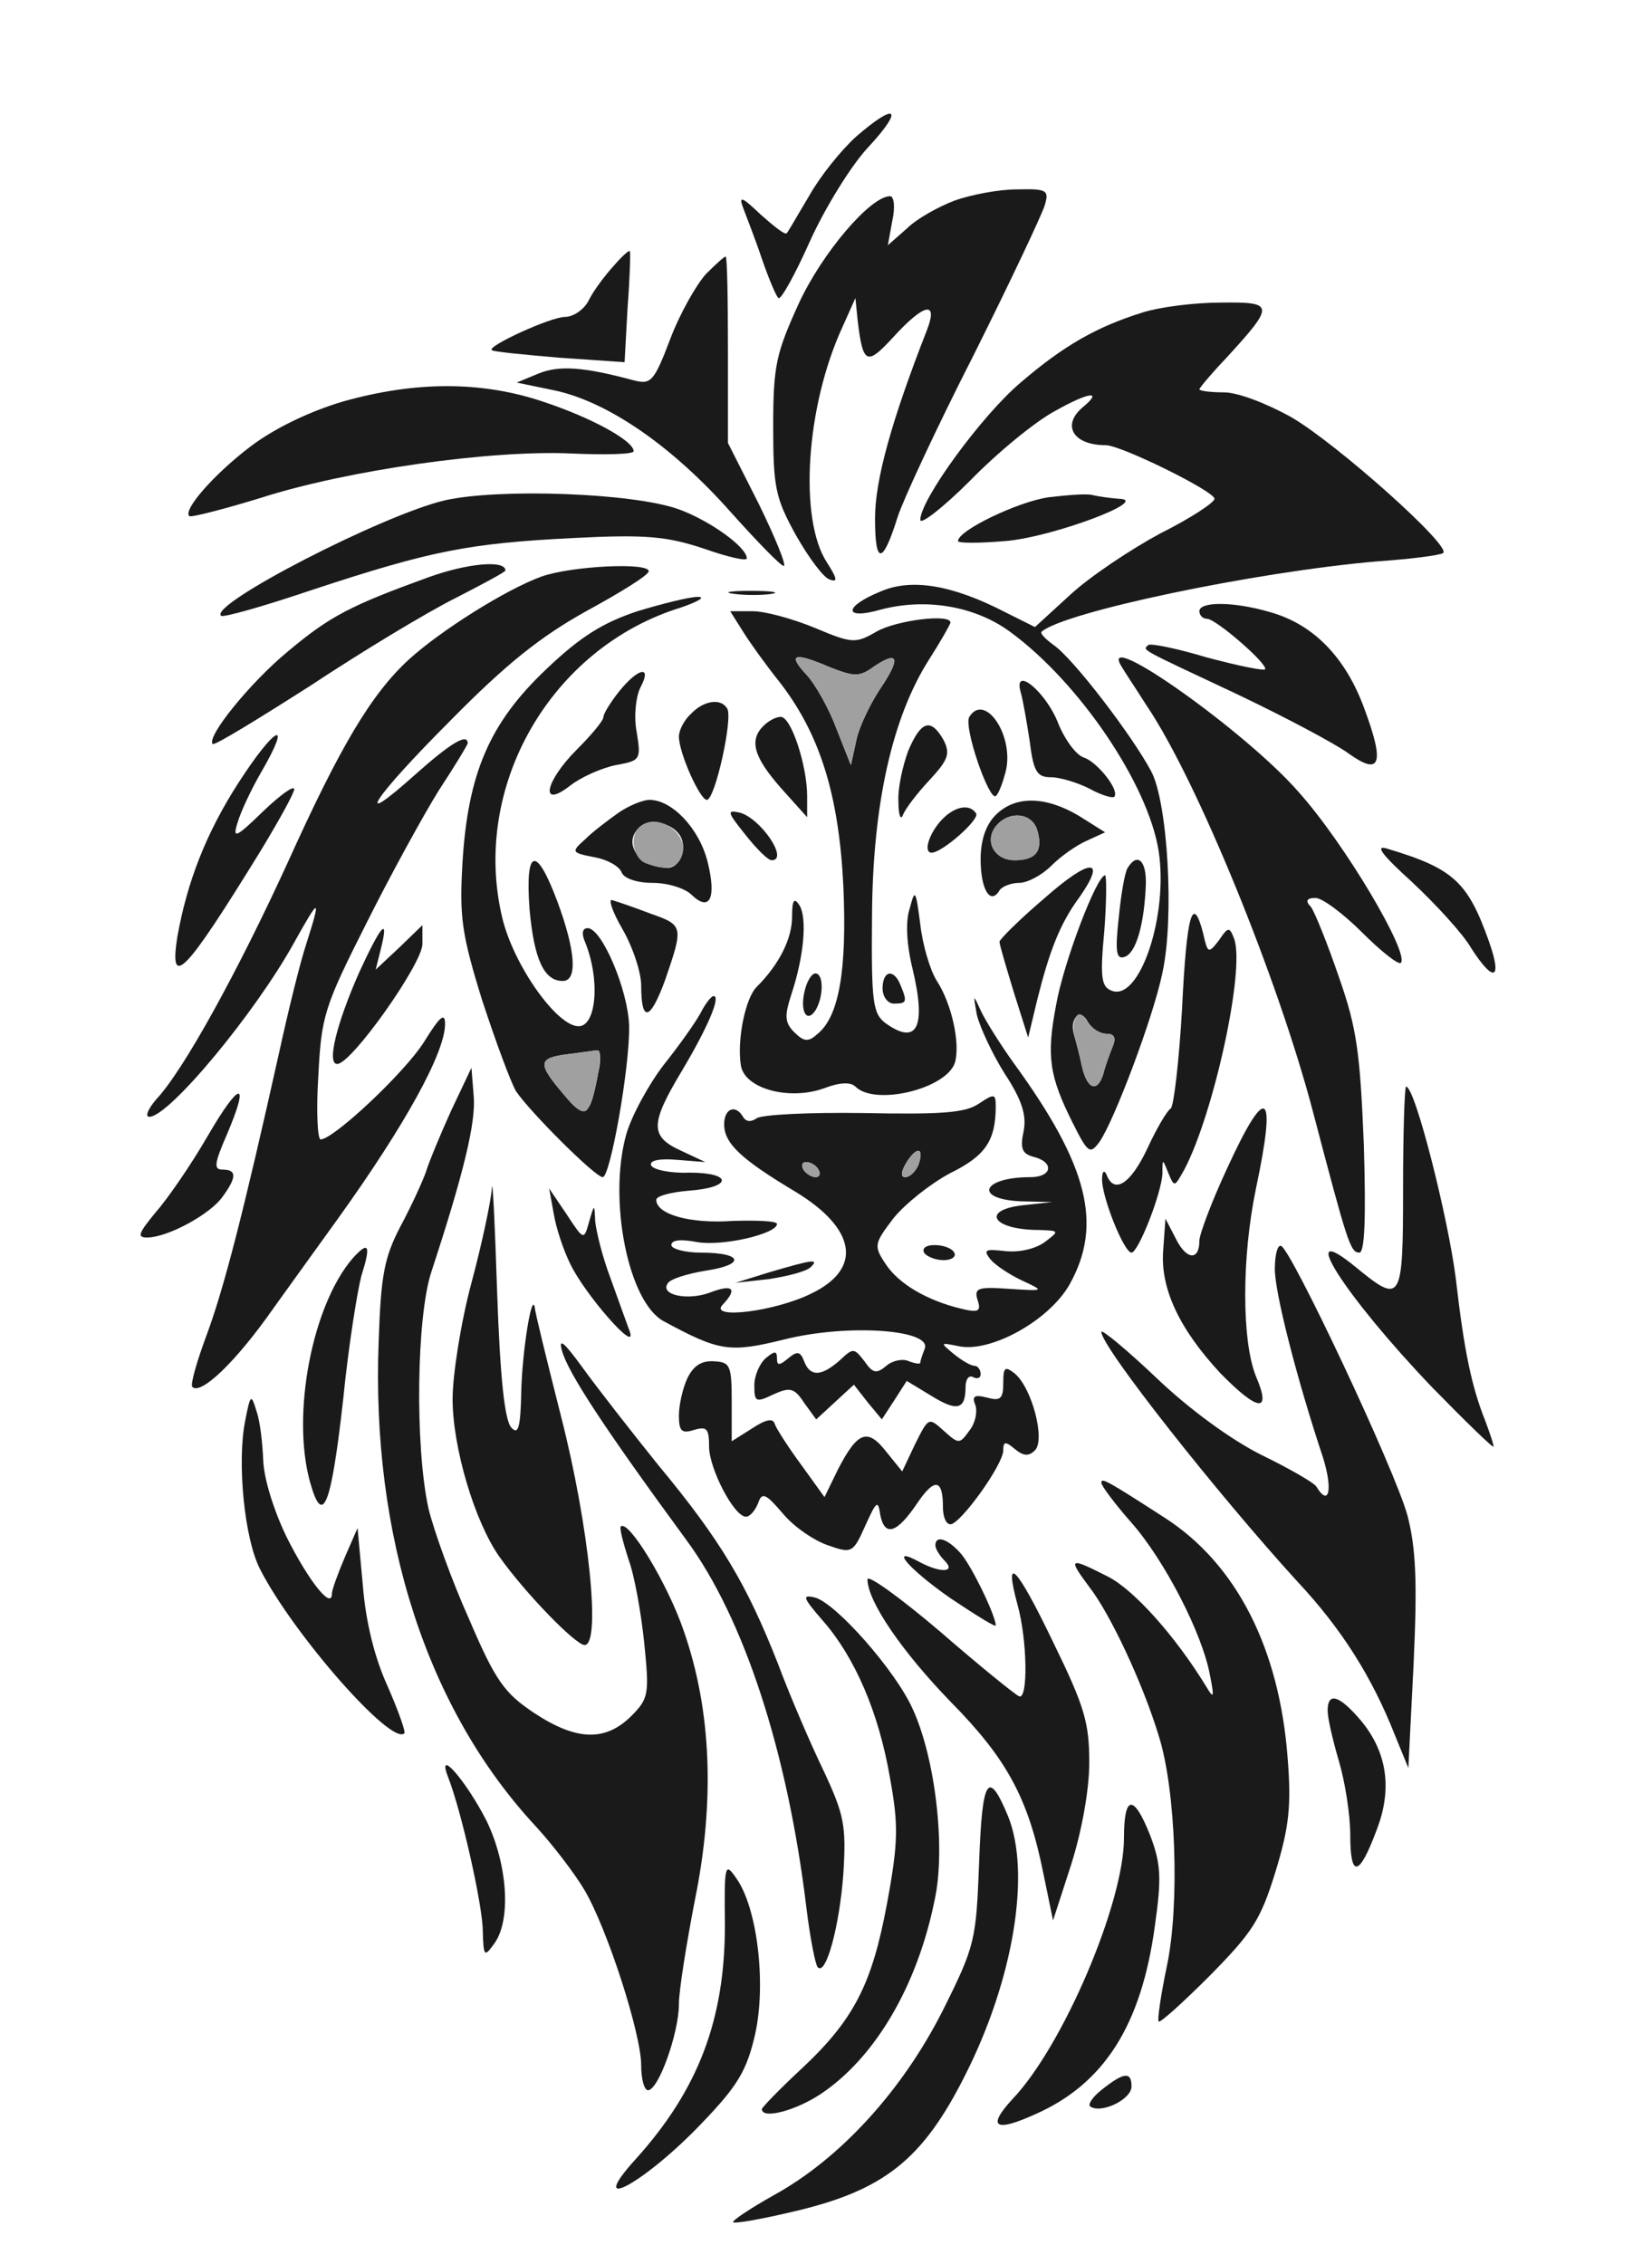 <!--?xml version="1.0" standalone="no"?-->

<svg version="1.0" xmlns="http://www.w3.org/2000/svg" width="219pt" height="300pt" viewBox="0 0 219 300" preserveAspectRatio="xMidYMid meet">
<g transform="translate(0,300) scale(0.1,-0.1)" fill="#1A1A1A" stroke="none">
<path class="node" id="node1" d="M1135 2819 c-20 -18 -48 -53 -62 -78 -15 -25 -28 -48 -30 -50 -2 -3
-17 9 -35 25 -24 23 -29 25 -23 9 4 -11 16 -41 25 -68 9 -26 19 -50 22 -52 3
-3 22 31 42 76 20 44 55 101 78 125 47 51 36 59 -17 13z"></path>
<path class="node" id="node2" d="M1265 2734 c-21 -8 -50 -24 -63 -37 l-25 -22 6 33 c4 18 2 32 -3 32
-26 0 -90 -75 -121 -142 -30 -66 -34 -82 -34 -163 0 -81 3 -95 30 -144 17 -30
37 -57 45 -59 11 -4 10 1 -4 23 -37 57 -28 206 21 312 l17 38 3 -30 c7 -58 12
-60 47 -22 41 45 60 49 45 10 -47 -120 -69 -199 -69 -250 0 -62 10 -62 30 2 7
22 52 119 101 215 48 96 90 185 94 198 6 20 3 22 -37 21 -24 0 -61 -7 -83 -15z"></path>
<path class="node" id="node3" d="M813 2647 c-11 -12 -26 -32 -32 -44 -6 -13 -21 -23 -32 -23 -19 0
-104 -39 -97 -44 1 -2 42 -6 89 -10 l87 -6 4 73 c3 39 4 73 3 74 -1 2 -11 -7
-22 -20z"></path>
<path class="node" id="node4" d="M936 2637 c-12 -13 -34 -51 -47 -85 -22 -58 -26 -62 -49 -56 -67 18
-99 20 -126 9 l-29 -12 53 -11 c70 -16 154 -74 231 -161 35 -39 66 -71 70 -71
4 0 -11 37 -33 82 l-41 81 0 124 c0 67 -1 123 -3 123 -2 0 -13 -10 -26 -23z"></path>
<path class="node" id="node5" d="M1515 2586 c-61 -19 -105 -44 -162 -93 -51 -43 -133 -155 -133 -182
0 -7 30 16 66 52 36 37 86 78 112 92 46 26 65 28 37 5 -28 -24 -12 -50 31 -50
20 0 144 -61 144 -71 0 -5 -32 -26 -72 -46 -39 -21 -93 -57 -119 -81 l-47 -43
-40 20 c-70 36 -124 45 -165 27 -49 -20 -49 -38 0 -24 60 16 126 5 173 -30 91
-67 182 -201 196 -290 13 -85 -25 -199 -62 -185 -14 5 -16 17 -10 80 3 40 3
73 1 73 -11 0 -55 -115 -65 -172 -13 -68 -9 -94 22 -156 20 -40 23 -42 35 -26
19 26 72 166 84 225 16 73 7 226 -15 267 -25 47 -103 149 -129 167 -11 8 -19
16 -16 18 30 26 282 79 444 93 44 3 83 8 88 11 13 8 -142 146 -201 180 -32 18
-71 33 -89 33 -18 0 -33 2 -33 4 0 2 16 21 36 42 64 70 64 74 -8 73 -35 0 -81
-6 -103 -13z m-48 -956 c10 0 13 -5 8 -17 -4 -10 -10 -26 -12 -35 -8 -27 -22
-22 -29 10 -3 15 -8 33 -10 40 -7 22 8 37 18 18 5 -9 16 -16 25 -16z"></path>
<path class="node" id="node6" d="M455 2468 c-44 -13 -90 -35 -122 -59 -49 -37 -91 -85 -82 -93 2 -2
45 9 94 24 115 37 306 64 413 59 45 -2 82 -1 82 3 0 14 -57 45 -121 66 -81 27
-168 27 -264 0z"></path>
<path class="node" id="node7" d="M590 2337 c-82 -19 -313 -138 -297 -153 2 -3 58 13 123 35 155 51
205 61 344 68 98 5 124 2 173 -14 31 -11 57 -17 57 -13 0 15 -49 50 -90 65
-61 22 -239 28 -310 12z"></path>
<path class="node" id="node8" d="M1390 2341 c-41 -6 -120 -44 -120 -58 0 -3 28 -3 63 0 62 5 195 55
150 56 -12 1 -27 3 -35 5 -7 2 -33 0 -58 -3z"></path>
<path class="node" id="node9" d="M568 2235 c-102 -37 -130 -51 -186 -98 -50 -41 -109 -114 -100 -123
3 -2 60 33 129 77 68 45 154 97 192 116 37 19 67 35 67 37 0 14 -49 10 -102
-9z"></path>
<path class="node" id="node10" d="M718 2236 c-47 -17 -133 -71 -176 -110 -50 -46 -91 -115 -161 -270
-66 -144 -138 -275 -174 -313 -11 -13 -15 -23 -9 -23 26 0 140 137 192 231 34
61 36 61 16 -2 -8 -24 -24 -89 -36 -144 -47 -211 -73 -312 -96 -374 -13 -35
-22 -66 -19 -69 11 -11 57 32 108 105 31 43 69 96 85 118 89 124 142 220 142
258 0 16 -7 10 -28 -24 -26 -41 -120 -129 -137 -129 -4 0 -6 38 -3 84 4 80 8
92 64 203 32 64 76 144 96 176 21 32 38 60 38 62 0 14 -23 0 -69 -41 -86 -77
-57 -32 47 72 73 74 118 110 179 144 46 25 83 48 83 53 0 12 -102 7 -142 -7z"></path>
<path class="node" id="node11" d="M973 2213 c15 -2 37 -2 50 0 12 2 0 4 -28 4 -27 0 -38 -2 -22 -4z"></path>
<path class="node" id="node12" d="M845 2190 c-45 -15 -75 -33 -121 -77 -75 -71 -104 -138 -111 -258 -4
-70 -1 -93 26 -180 18 -55 38 -109 45 -121 18 -27 105 -114 115 -114 10 0 36
146 35 200 -1 47 -36 130 -55 130 -7 0 -8 -7 -4 -17 21 -50 16 -113 -8 -113
-29 0 -86 81 -101 143 -42 174 64 359 237 412 23 8 33 14 22 14 -11 0 -47 -9
-80 -19z m-52 -612 c-11 -59 -17 -63 -46 -28 -35 41 -34 48 6 53 17 2 35 5 39
5 4 1 5 -13 1 -30z"></path>
<path class="node" id="node13" d="M1590 2190 c0 -5 4 -10 10 -10 12 0 82 -61 77 -67 -3 -2 -37 5 -78
16 -40 12 -75 19 -77 16 -7 -7 -14 -3 118 -65 63 -30 129 -65 147 -78 43 -31
49 -15 22 58 -25 69 -68 113 -126 129 -48 14 -93 14 -93 1z"></path>
<path class="node" id="node14" d="M985 2163 c10 -16 31 -45 47 -65 55 -70 80 -151 86 -272 5 -113 -6
-173 -34 -196 -12 -11 -18 -11 -31 2 -13 13 -13 22 -4 50 17 51 21 101 11 118
-7 11 -10 8 -10 -15 0 -29 -17 -63 -47 -93 -15 -15 -26 -70 -21 -103 4 -32 65
-48 111 -31 21 8 35 8 41 2 26 -26 121 -3 132 32 7 25 -4 77 -24 108 -9 14
-19 48 -22 75 -6 46 -7 48 -14 21 -6 -17 -4 -49 4 -81 18 -76 6 -101 -36 -71
-17 13 -19 27 -18 143 1 148 27 262 75 338 16 25 29 48 29 50 0 12 -72 3 -98
-12 -28 -16 -32 -16 -82 5 -29 12 -66 22 -82 22 l-30 0 17 -27z m117 -48 c31
-12 38 -12 57 2 33 22 35 10 7 -31 -13 -20 -28 -51 -31 -68 l-7 -32 -19 48
c-10 27 -28 59 -40 72 -26 28 -16 30 33 9z"></path>
<path class="node" id="node15" d="M1486 2118 c4 -7 20 -31 34 -53 67 -99 175 -364 221 -540 45 -171 49
-185 61 -185 7 0 9 43 6 143 -5 121 -9 154 -33 222 -15 44 -32 86 -37 93 -8 8
-6 12 6 12 9 0 37 -21 62 -46 25 -25 48 -43 51 -40 12 12 -74 158 -136 227
-70 80 -264 217 -235 167z"></path>
<path class="node" id="node16" d="M821 2084 c-12 -15 -21 -30 -21 -34 0 -5 -16 -24 -35 -43 -43 -43
-50 -80 -9 -48 14 11 41 23 60 27 33 6 34 7 28 44 -4 21 -1 47 5 59 16 30 -3
26 -28 -5z"></path>
<path class="node" id="node17" d="M1353 2083 c3 -10 8 -39 12 -65 5 -41 10 -48 28 -48 12 0 35 -7 51
-15 16 -9 31 -13 33 -11 8 8 -22 46 -40 52 -10 3 -25 23 -34 45 -16 42 -60 78
-50 42z"></path>
<path class="node" id="node18" d="M916 2054 c-9 -8 -16 -22 -16 -30 0 -22 28 -84 37 -84 11 0 35 109
27 121 -8 14 -31 11 -48 -7z"></path>
<path class="node" id="node19" d="M1285 2050 c-8 -13 26 -111 35 -105 4 3 10 19 14 36 9 47 -29 101
-49 69z"></path>
<path class="node" id="node20" d="M1012 2038 c-19 -19 -13 -41 23 -82 l35 -39 0 28 c0 40 -21 105 -35
105 -6 0 -16 -5 -23 -12z"></path>
<path class="node" id="node21" d="M1204 2005 c-7 -19 -14 -49 -13 -67 0 -18 3 -26 6 -18 3 8 19 29 35
46 25 27 28 35 19 53 -17 30 -30 26 -47 -14z"></path>
<path class="node" id="node22" d="M317 1964 c-44 -68 -69 -133 -82 -206 -11 -71 11 -47 109 112 25 41
46 79 46 84 0 6 -19 -8 -41 -29 -37 -36 -41 -37 -34 -15 4 14 18 44 32 68 41
71 18 60 -30 -14z"></path>
<path class="node" id="node23" d="M820 1923 c-14 -10 -34 -25 -44 -35 -19 -17 -19 -18 12 -24 17 -3 33
-12 36 -20 3 -8 20 -14 41 -14 20 0 43 -7 52 -16 24 -23 33 -4 21 44 -11 44
-47 82 -77 82 -9 0 -28 -8 -41 -17z m79 -27 c14 -16 4 -46 -14 -46 -37 0 -60
32 -38 53 11 12 40 8 52 -7z"></path>
<path class="node" id="node24" d="M1320 1920 c-13 -13 -20 -33 -20 -59 0 -40 13 -61 25 -41 3 5 15 10
26 10 11 0 30 10 43 23 12 12 33 27 47 33 l24 11 -35 22 c-44 26 -84 27 -110
1z m55 -20 c8 -27 -1 -40 -30 -40 -27 0 -41 26 -24 46 17 20 47 17 54 -6z"></path>
<path class="node" id="node25" d="M988 1894 c15 -19 30 -34 35 -34 23 0 -14 55 -42 63 -18 4 -17 1 7
-29z"></path>
<path class="node" id="node26" d="M1247 1912 c-16 -18 -23 -42 -12 -42 14 0 64 44 59 52 -9 14 -30 9
-47 -10z"></path>
<path class="node" id="node27" d="M1872 1831 c31 -29 67 -68 78 -87 30 -47 42 -43 24 8 -28 79 -47 97
-134 123 -18 6 -10 -6 32 -44z"></path>
<path class="node" id="node28" d="M702 1795 c6 -66 19 -95 44 -95 20 0 17 40 -7 105 -28 75 -43 72 -37
-10z"></path>
<path class="node" id="node29" d="M1385 1810 c-33 -28 -60 -55 -60 -58 0 -4 9 -34 19 -67 l19 -60 12
50 c16 64 30 101 56 136 37 53 14 52 -46 -1z"></path>
<path class="node" id="node30" d="M1495 1850 c-4 -6 -9 -36 -12 -67 -5 -45 -3 -55 8 -51 15 5 26 43 28
96 1 31 -11 43 -24 22z"></path>
<path class="node" id="node31" d="M825 1769 c14 -24 25 -58 25 -75 0 -50 12 -47 32 8 24 70 24 72 -19
87 -21 8 -44 16 -51 18 -6 3 -1 -14 13 -38z"></path>
<path class="node" id="node32" d="M1567 1663 c-4 -70 -11 -129 -15 -132 -5 -3 -19 -27 -31 -53 -22 -47
-44 -61 -54 -35 -3 7 -6 5 -6 -5 -1 -23 29 -98 39 -98 9 0 40 79 41 105 0 20
0 20 8 0 8 -19 8 -18 21 5 39 74 81 266 66 306 -6 16 -8 16 -20 -2 -14 -18
-15 -18 -21 9 -14 54 -22 25 -28 -100z"></path>
<path class="node" id="node33" d="M476 1711 c-30 -68 -43 -121 -29 -121 19 0 113 133 113 159 l0 25
-31 -30 -31 -29 7 28 c11 44 0 31 -29 -32z"></path>
<path class="node" id="node34" d="M1067 1688 c-7 -27 2 -45 14 -27 11 18 11 49 0 49 -5 0 -11 -10 -14
-22z"></path>
<path class="node" id="node35" d="M1170 1690 c0 -11 7 -20 15 -20 17 0 18 2 9 24 -9 23 -24 20 -24 -4z"></path>
<path class="node" id="node36" d="M929 1658 c-7 -13 -29 -44 -49 -69 -20 -26 -43 -68 -50 -93 -24 -87
3 -222 50 -247 74 -40 87 -42 160 -24 84 21 195 13 186 -12 -3 -8 -6 -16 -6
-19 0 -2 -7 -1 -15 2 -8 4 -22 1 -30 -6 -13 -11 -18 -10 -29 6 -14 18 -15 18
-33 1 -24 -21 -39 -22 -47 -1 -5 13 -9 14 -21 4 -12 -10 -15 -10 -15 0 0 10
-3 10 -15 0 -8 -7 -15 -23 -15 -36 0 -22 2 -23 25 -12 22 10 28 9 41 -11 l16
-22 25 23 25 23 18 -23 19 -23 17 26 16 25 33 -20 c34 -21 45 -18 45 12 0 11
5 16 10 13 6 -3 10 -1 10 4 0 6 -4 11 -8 11 -5 0 -17 7 -28 16 -18 15 -18 15
7 10 42 -9 120 34 147 82 44 79 25 157 -74 293 -18 25 -38 57 -44 70 -10 22
-10 22 -5 -6 4 -16 20 -51 37 -78 23 -35 29 -55 25 -76 -5 -23 -2 -30 13 -34
28 -7 25 -27 -4 -27 -64 0 -76 -29 -13 -32 l42 -1 -37 -4 c-59 -6 -43 -33 20
-33 26 -1 27 -1 7 -16 -12 -9 -34 -14 -52 -12 -27 3 -30 2 -20 -11 7 -8 25
-20 42 -28 30 -14 30 -14 -17 -11 -42 3 -47 1 -42 -15 5 -15 1 -17 -23 -11
-45 11 -82 33 -99 59 -16 24 -15 27 10 60 15 19 49 46 75 60 47 23 61 43 61
89 0 17 -2 17 -23 3 -18 -12 -51 -14 -153 -12 -71 1 -134 -2 -141 -7 -7 -5
-14 -5 -18 2 -10 17 -25 11 -25 -10 0 -25 22 -46 94 -89 81 -49 90 -102 22
-135 -48 -24 -137 -35 -118 -15 20 21 14 28 -17 16 -30 -11 -66 -3 -56 12 3 6
26 13 50 17 54 8 50 24 -6 24 -21 0 -39 5 -39 10 0 7 13 8 34 4 34 -6 106 11
106 24 0 4 -27 5 -59 4 -57 -4 -101 9 -101 28 0 5 19 10 42 12 59 4 60 24 2
24 -26 -1 -49 4 -51 10 -2 6 11 9 34 7 l38 -3 -32 15 c-42 19 -41 36 1 106 34
57 52 99 42 99 -3 0 -11 -10 -17 -22z m288 -203 c-4 -8 -11 -15 -17 -15 -6 0
-6 7 2 20 14 22 24 19 15 -5z m-132 -5 c3 -5 2 -10 -4 -10 -5 0 -13 5 -16 10
-3 6 -2 10 4 10 5 0 13 -4 16 -10z"></path>
<path class="node" id="node37" d="M598 1528 c-14 -31 -29 -67 -33 -80 -4 -12 -19 -45 -34 -73 -22 -42
-26 -66 -29 -152 -10 -259 64 -488 208 -643 23 -25 52 -63 65 -85 30 -51 75
-190 75 -232 0 -18 4 -33 9 -33 14 0 41 76 41 114 0 18 10 80 21 137 27 132
22 252 -14 356 -21 63 -74 150 -84 140 -2 -2 3 -21 10 -43 8 -21 17 -72 21
-111 7 -69 6 -74 -18 -98 -34 -33 -72 -32 -128 5 -39 26 -51 42 -86 124 -23
51 -47 118 -54 147 -18 82 -16 254 4 314 42 128 59 197 56 232 l-3 38 -27 -57z"></path>
<path class="node" id="node38" d="M275 1494 c-22 -38 -53 -83 -69 -101 -22 -27 -25 -33 -11 -33 27 0
84 31 100 54 19 26 19 36 0 36 -12 0 -11 8 6 47 31 73 17 71 -26 -3z"></path>
<path class="node" id="node39" d="M1860 1425 c0 -151 -2 -154 -63 -104 -82 67 -13 -40 102 -160 45 -46
81 -81 81 -78 0 3 -5 18 -11 34 -18 45 -28 92 -39 188 -10 80 -54 255 -66 255
-2 0 -4 -61 -4 -135z"></path>
<path class="node" id="node40" d="M1626 1450 c-20 -43 -36 -86 -36 -94 0 -27 -17 -26 -31 2 l-14 27 -3
-42 c-4 -51 22 -105 76 -163 50 -51 68 -53 47 -4 -19 47 -19 158 0 249 28 132
14 141 -39 25z"></path>
<path class="node" id="node41" d="M652 1425 c-1 -16 -13 -73 -27 -125 -14 -52 -25 -122 -25 -154 0 -64
29 -162 62 -209 34 -48 101 -117 113 -117 22 0 6 157 -31 302 -19 75 -35 140
-35 145 -4 23 -17 -60 -18 -112 -1 -47 -4 -57 -13 -47 -9 9 -15 66 -19 180 -3
92 -6 154 -7 137z"></path>
<path class="node" id="node42" d="M734 1392 c3 -19 13 -49 22 -67 19 -40 89 -120 79 -90 -4 11 -16 44
-26 72 -11 29 -19 63 -20 75 -1 23 -1 23 -8 -1 -7 -25 -7 -25 -30 10 l-23 34
6 -33z"></path>
<path class="node" id="node43" d="M468 1333 c-54 -62 -82 -207 -57 -297 17 -61 28 -32 44 110 7 71 19
144 24 163 13 41 10 47 -11 24z"></path>
<path class="node" id="node44" d="M1225 1340 c3 -5 15 -10 26 -10 11 0 17 5 14 10 -3 6 -15 10 -26 10
-11 0 -17 -4 -14 -10z"></path>
<path class="node" id="node45" d="M1690 1318 c0 -31 29 -145 64 -250 13 -42 8 -66 -9 -38 -3 5 -36 24
-73 42 -40 20 -95 60 -139 102 -40 38 -73 65 -73 61 0 -20 155 -216 260 -331
59 -63 99 -127 129 -203 l18 -44 7 139 c5 108 3 152 -8 195 -16 60 -156 357
-168 358 -5 1 -8 -14 -8 -31z"></path>
<path class="node" id="node46" d="M1020 1314 l-45 -14 45 5 c25 4 49 10 55 16 11 11 3 10 -55 -7z"></path>
<path class="node" id="node47" d="M745 1210 c8 -29 55 -101 165 -251 76 -103 134 -280 159 -487 5 -41
12 -76 15 -79 11 -12 29 55 34 124 4 64 1 78 -26 136 -17 35 -45 100 -61 143
-41 104 -75 162 -158 262 -37 46 -83 105 -101 130 -24 33 -32 40 -27 22z"></path>
<path class="node" id="node48" d="M911 1173 c-6 -13 -11 -35 -11 -49 0 -21 4 -24 20 -19 17 5 20 2 20
-22 0 -29 33 -93 49 -93 5 0 12 8 16 18 5 15 10 13 33 -14 15 -18 42 -36 60
-42 31 -11 33 -10 49 26 15 33 17 35 20 14 6 -29 22 -24 49 16 23 34 34 32 34
-5 0 -13 4 -23 10 -23 13 0 70 79 70 98 0 12 3 12 15 2 12 -10 19 -10 27 -2
14 14 -4 83 -27 102 -13 10 -15 8 -15 -13 0 -21 -4 -24 -22 -19 -16 4 -20 2
-15 -10 3 -9 0 -24 -8 -34 -13 -18 -14 -18 -34 0 -20 18 -20 18 -38 -18 l-17
-36 -21 26 c-25 32 -38 27 -64 -23 l-18 -37 -31 43 c-17 23 -33 48 -35 54 -2
8 -12 6 -30 -6 l-27 -17 0 52 c0 49 -2 53 -24 54 -16 1 -27 -6 -35 -23z"></path>
<path class="node" id="node49" d="M325 1117 c-11 -55 -1 -157 20 -197 44 -86 174 -234 191 -217 2 2 -8
30 -22 62 -17 37 -29 84 -33 134 l-7 76 -17 -39 c-9 -21 -17 -43 -17 -48 0
-22 -31 17 -60 75 -17 35 -30 77 -31 101 -1 23 -4 52 -9 66 -7 23 -8 23 -15
-13z"></path>
<path class="node" id="node50" d="M1460 1035 c0 -4 18 -28 40 -53 44 -50 94 -147 104 -202 6 -30 5 -32
-5 -15 -41 67 -95 127 -129 145 -53 27 -55 26 -26 -13 28 -36 71 -128 92 -197
23 -72 28 -224 11 -305 -8 -38 -13 -72 -11 -74 2 -2 32 25 68 61 56 57 67 73
87 138 18 59 21 87 16 150 -11 146 -68 257 -162 318 -79 51 -85 54 -85 47z"></path>
<path class="node" id="node51" d="M1240 952 c0 -4 5 -13 12 -20 16 -16 -5 -17 -33 -2 -42 23 -15 -9 41
-48 33 -22 60 -39 60 -36 0 13 -33 81 -47 96 -17 19 -33 24 -33 10z"></path>
<path class="node" id="node52" d="M1150 907 c0 -29 46 -96 110 -162 75 -76 103 -128 123 -227 l13 -63
24 74 c14 44 24 99 24 135 0 53 -6 74 -48 160 -48 100 -66 119 -47 49 13 -47
14 -126 2 -121 -5 2 -52 40 -105 86 -53 45 -96 76 -96 69z"></path>
<path class="node" id="node53" d="M1091 852 c42 -48 74 -121 89 -209 11 -61 11 -84 -4 -165 -20 -108
-44 -155 -115 -221 -28 -26 -51 -50 -51 -52 0 -14 45 -2 78 20 72 48 128 143
151 257 15 68 1 188 -29 253 -22 50 -102 141 -130 148 -17 4 -16 0 11 -31z"></path>
<path class="node" id="node54" d="M1760 733 c0 -10 7 -40 15 -67 8 -27 15 -71 15 -98 0 -58 12 -55 35
7 21 54 14 103 -21 145 -29 34 -44 38 -44 13z"></path>
<path class="node" id="node55" d="M594 645 c18 -46 46 -171 46 -204 1 -34 2 -35 15 -17 23 31 18 105
-10 163 -27 53 -67 99 -51 58z"></path>
<path class="node" id="node56" d="M1298 532 c-4 -103 -5 -110 -48 -196 -53 -105 -135 -196 -224 -245
-32 -18 -56 -34 -54 -36 2 -2 37 4 79 14 121 28 172 69 228 180 65 128 88 270
57 345 -26 62 -34 50 -38 -62z"></path>
<path class="node" id="node57" d="M1490 564 c0 -86 -81 -276 -148 -346 -34 -37 -23 -44 30 -20 91 40
141 117 159 250 9 63 8 82 -6 119 -22 56 -35 55 -35 -3z"></path>
<path class="node" id="node58" d="M961 449 c0 -125 -35 -218 -118 -310 -69 -76 12 -32 88 48 47 49 59
69 70 117 15 67 3 168 -25 207 -15 22 -16 18 -15 -62z"></path>
<path class="node" id="node59" d="M1461 231 c-13 -10 -20 -21 -15 -23 15 -9 54 10 54 27 0 20 -10 19
-39 -4z"></path>
</g>
<g transform="translate(0,300) scale(0.1,-0.1)" fill="#A0A0A0" stroke="none">

<path class="node" id="node61" d="M1426 1652 c-3 -6 -4 -16 -2 -24 2 -7 7 -25 10 -40 7 -32 21 -37 29
-10 2 9 8 25 12 35 5 12 2 17 -8 17 -9 0 -20 7 -25 16 -6 10 -12 13 -16 6z"></path>
<path class="node" id="node62" d="M753 1603 c-40 -5 -41 -12 -6 -53 19 -23 28 -28 33 -18 11 21 20 78
12 76 -4 0 -22 -3 -39 -5z"></path>
<path class="node" id="node63" d="M1069 2106 c12 -13 30 -45 40 -72 l19 -48 7 32 c3 17 18 48 31 68 28
41 26 53 -7 31 -19 -14 -26 -14 -57 -2 -49 21 -59 19 -33 -9z"></path>
<path class="node" id="node64" d="M847 1903 c-13 -12 -7 -41 9 -47 26 -10 42 -7 48 10 11 30 -35 60
-57 37z"></path>
<path class="node" id="node65" d="M1321 1906 c-17 -20 -3 -46 24 -46 29 0 38 13 30 40 -7 23 -37 26
-54 6z"></path>
<path class="node" id="node66" d="M1202 1460 c-8 -13 -8 -20 -2 -20 6 0 13 7 17 15 9 24 -1 27 -15 5z"></path>
<path class="node" id="node67" d="M1065 1450 c3 -5 11 -10 16 -10 6 0 7 5 4 10 -3 6 -11 10 -16 10 -6
0 -7 -4 -4 -10z"></path>
</g>
</svg>